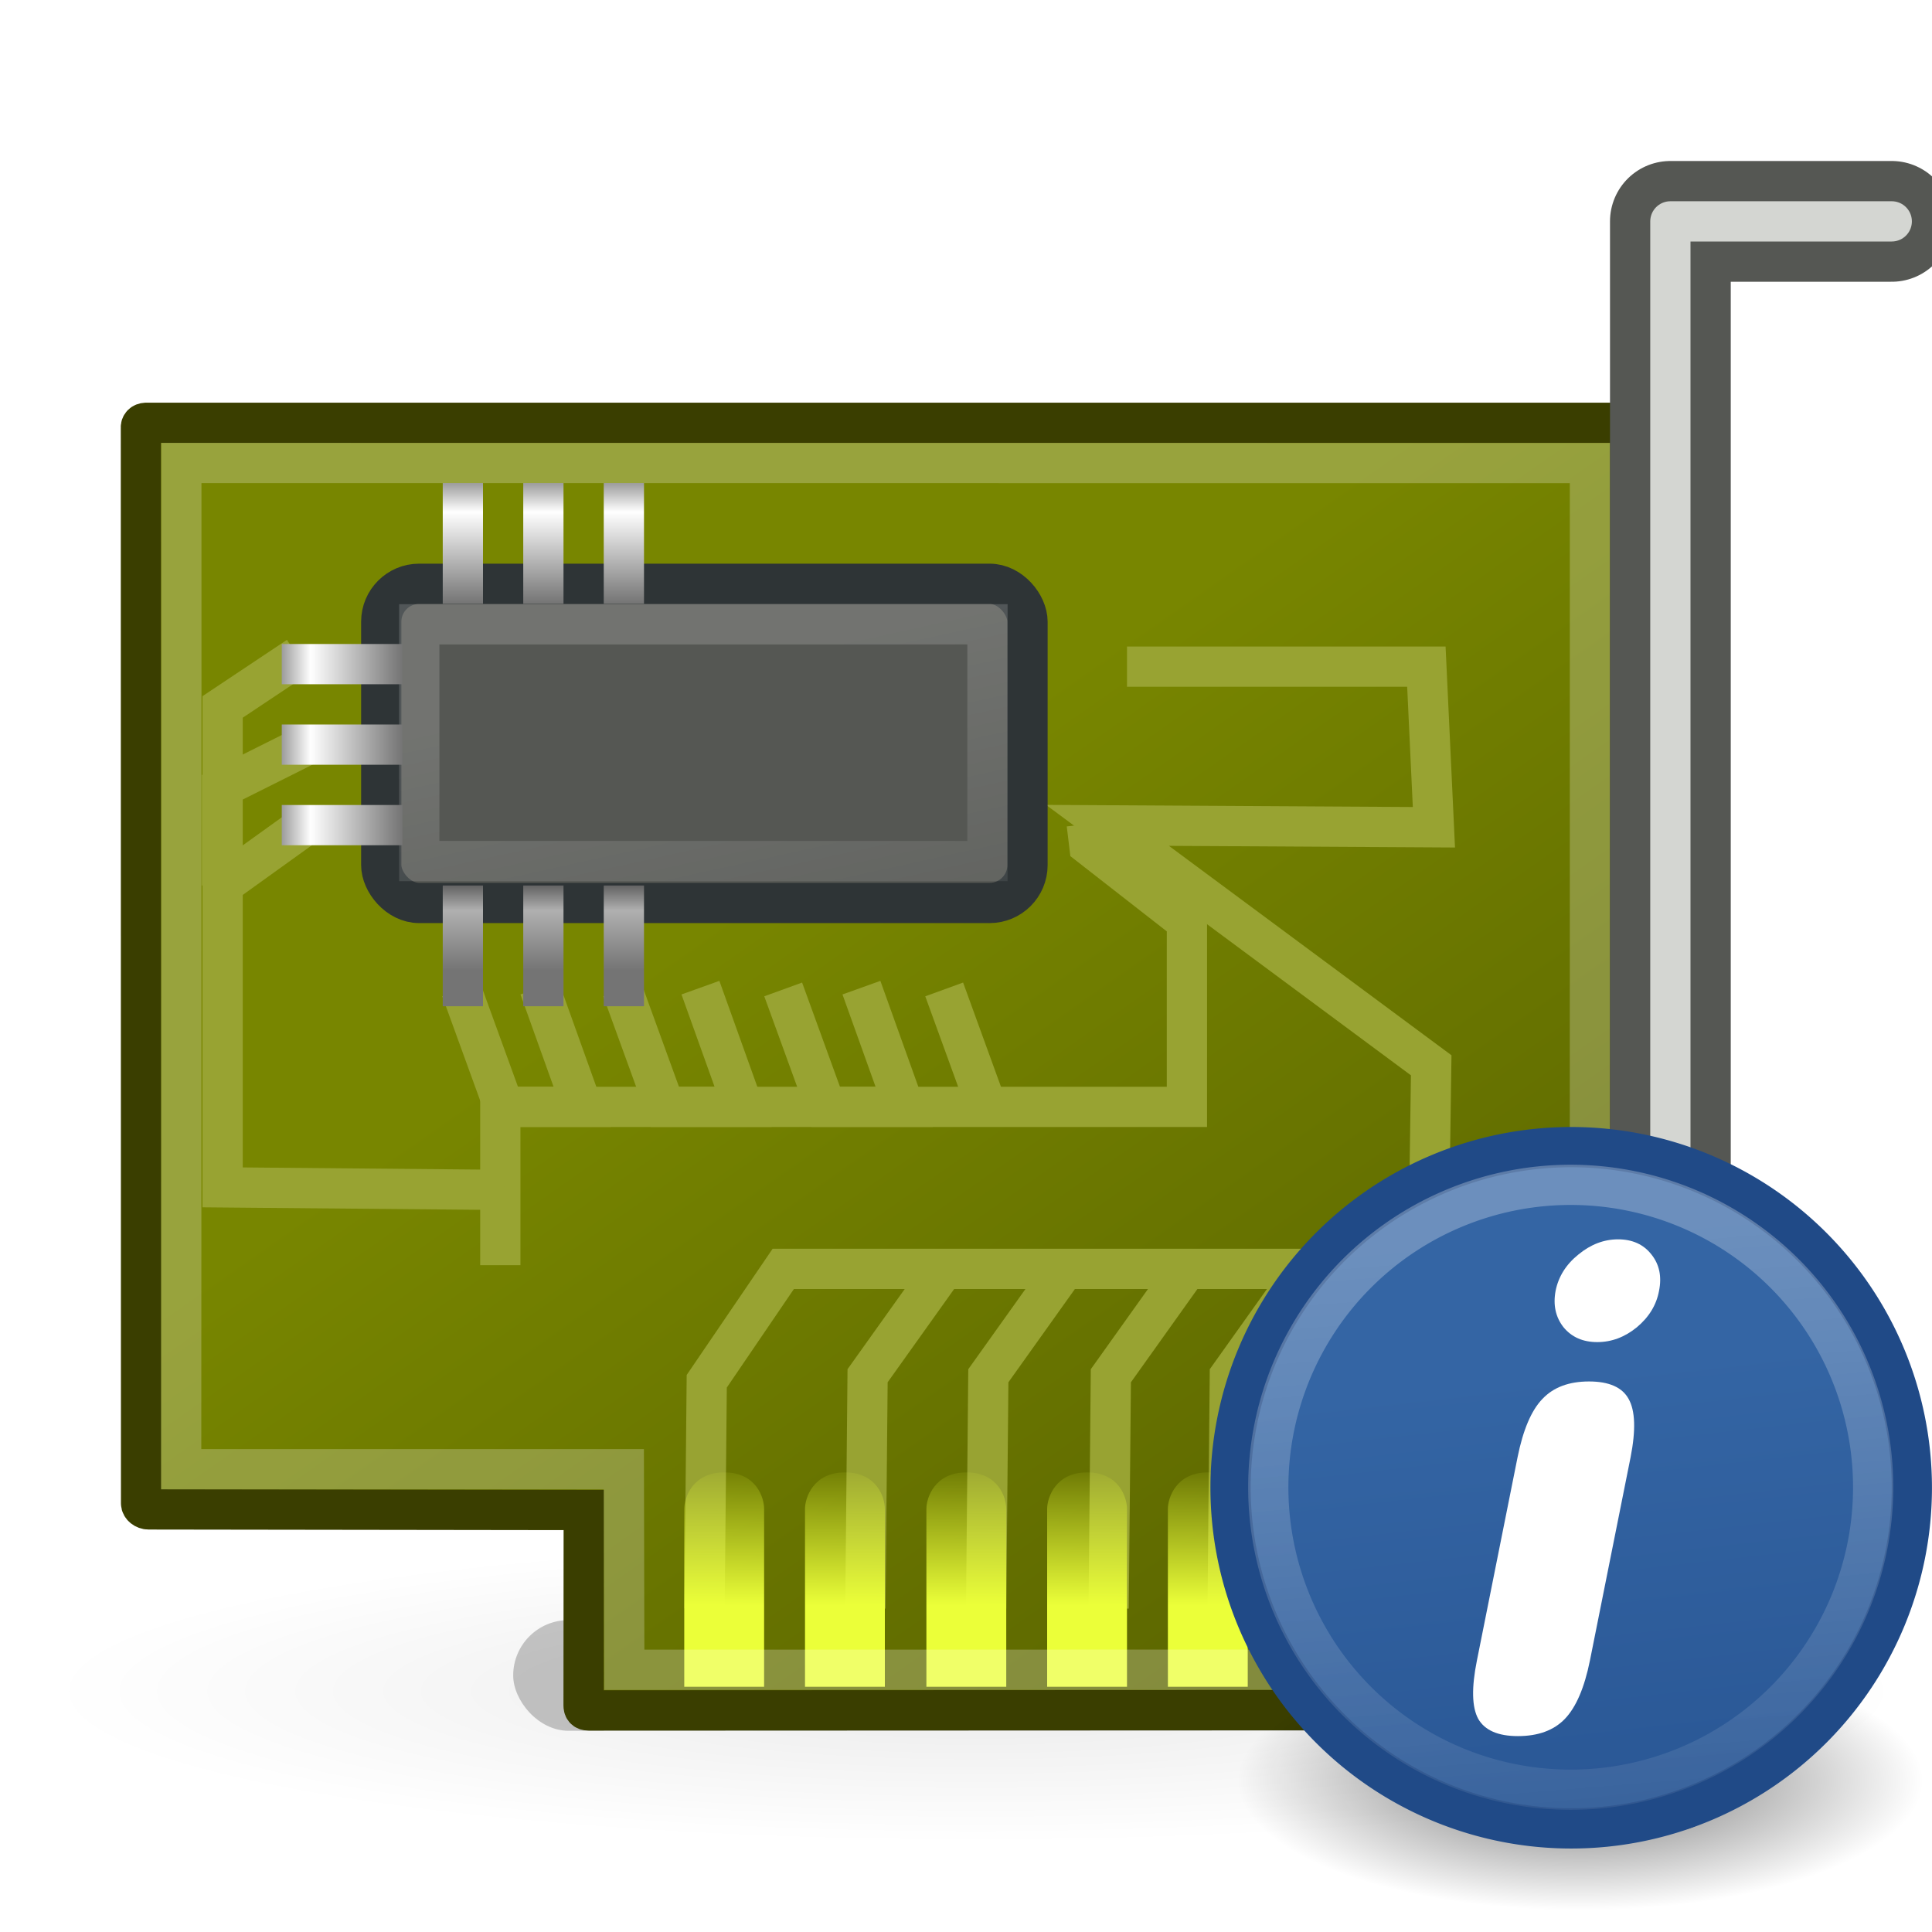 <?xml version="1.0" encoding="UTF-8" standalone="no"?>
<!-- Created with Inkscape (http://www.inkscape.org/) -->
<svg
   xmlns:dc="http://purl.org/dc/elements/1.1/"
   xmlns:cc="http://creativecommons.org/ns#"
   xmlns:rdf="http://www.w3.org/1999/02/22-rdf-syntax-ns#"
   xmlns:svg="http://www.w3.org/2000/svg"
   xmlns="http://www.w3.org/2000/svg"
   xmlns:xlink="http://www.w3.org/1999/xlink"
   xmlns:sodipodi="http://sodipodi.sourceforge.net/DTD/sodipodi-0.dtd"
   xmlns:inkscape="http://www.inkscape.org/namespaces/inkscape"
   width="48px"
   height="48px"
   id="svg7428"
   sodipodi:version="0.32"
   inkscape:version="0.46"
   sodipodi:docname="drawing.svg"
   inkscape:output_extension="org.inkscape.output.svg.inkscape">
  <defs
     id="defs7430">
    <linearGradient
       id="linearGradient5938"
       inkscape:collect="always">
      <stop
         id="stop5940"
         offset="0"
         style="stop-color:#ffffff;stop-opacity:1;" />
      <stop
         id="stop5942"
         offset="1"
         style="stop-color:#ffffff;stop-opacity:0;" />
    </linearGradient>
    <linearGradient
       y2="53.8"
       x2="32.681"
       y1="20.086"
       x1="29.914"
       gradientUnits="userSpaceOnUse"
       id="linearGradient2219"
       xlink:href="#linearGradient5938"
       inkscape:collect="always" />
    <linearGradient
       id="linearGradient5924"
       inkscape:collect="always">
      <stop
         id="stop5926"
         offset="0"
         style="stop-color:#3465a4;stop-opacity:1;" />
      <stop
         id="stop5928"
         offset="1"
         style="stop-color:#204a87;stop-opacity:1" />
    </linearGradient>
    <linearGradient
       y2="59.24"
       x2="32.87"
       y1="26.791"
       x1="29.229"
       gradientUnits="userSpaceOnUse"
       id="linearGradient2217"
       xlink:href="#linearGradient5924"
       inkscape:collect="always" />
    <linearGradient
       id="linearGradient5948"
       inkscape:collect="always">
      <stop
         id="stop5950"
         offset="0"
         style="stop-color:#000000;stop-opacity:1;" />
      <stop
         id="stop5952"
         offset="1"
         style="stop-color:#000000;stop-opacity:0;" />
    </linearGradient>
    <radialGradient
       r="5.375"
       fy="44.219"
       fx="37.25"
       cy="44.219"
       cx="37.25"
       gradientTransform="matrix(1,0,0,0.378,0,27.508)"
       gradientUnits="userSpaceOnUse"
       id="radialGradient2215"
       xlink:href="#linearGradient5948"
       inkscape:collect="always" />
    <linearGradient
       inkscape:collect="always"
       xlink:href="#linearGradient14973"
       id="linearGradient14947"
       gradientUnits="userSpaceOnUse"
       gradientTransform="translate(17,-35)"
       x1="7.116"
       y1="15.5"
       x2="4.713"
       y2="15.5" />
    <linearGradient
       inkscape:collect="always"
       xlink:href="#linearGradient14973"
       id="linearGradient14945"
       gradientUnits="userSpaceOnUse"
       gradientTransform="translate(17,-33)"
       x1="7.116"
       y1="13.5"
       x2="4.713"
       y2="13.5" />
    <linearGradient
       id="linearGradient14973">
      <stop
         id="stop14975"
         offset="0"
         style="stop-color:#747474;stop-opacity:1;" />
      <stop
         style="stop-color:#b0b0b0;stop-opacity:1;"
         offset="0.621"
         id="stop14977" />
      <stop
         id="stop14979"
         offset="1"
         style="stop-color:#3f3f3f;stop-opacity:1;" />
    </linearGradient>
    <linearGradient
       inkscape:collect="always"
       xlink:href="#linearGradient14973"
       id="linearGradient14943"
       gradientUnits="userSpaceOnUse"
       gradientTransform="translate(17,-31)"
       x1="7.116"
       y1="11.5"
       x2="4.713"
       y2="11.5" />
    <linearGradient
       inkscape:collect="always"
       xlink:href="#linearGradient14881"
       id="linearGradient14911"
       gradientUnits="userSpaceOnUse"
       gradientTransform="translate(7,-35)"
       x1="8"
       y1="19.5"
       x2="4.328"
       y2="19.5" />
    <linearGradient
       inkscape:collect="always"
       xlink:href="#linearGradient14881"
       id="linearGradient14907"
       gradientUnits="userSpaceOnUse"
       gradientTransform="translate(7,-33)"
       x1="8"
       y1="19.5"
       x2="4.328"
       y2="19.5" />
    <linearGradient
       inkscape:collect="always"
       xlink:href="#linearGradient14881"
       id="linearGradient14903"
       gradientUnits="userSpaceOnUse"
       x1="8"
       y1="19.5"
       x2="4.328"
       y2="19.5"
       gradientTransform="translate(7,-31)" />
    <linearGradient
       inkscape:collect="always"
       xlink:href="#linearGradient14881"
       id="linearGradient14895"
       gradientUnits="userSpaceOnUse"
       x1="8"
       y1="19.5"
       x2="4.328"
       y2="19.5"
       gradientTransform="translate(2,-3)" />
    <linearGradient
       inkscape:collect="always"
       xlink:href="#linearGradient14881"
       id="linearGradient14897"
       gradientUnits="userSpaceOnUse"
       x1="8"
       y1="19.5"
       x2="4.328"
       y2="19.5"
       gradientTransform="translate(2,-3)" />
    <linearGradient
       id="linearGradient14881">
      <stop
         style="stop-color:#747474;stop-opacity:1;"
         offset="0"
         id="stop14883" />
      <stop
         id="stop14893"
         offset="0.621"
         style="stop-color:#ffffff;stop-opacity:1;" />
      <stop
         style="stop-color:#3f3f3f;stop-opacity:1;"
         offset="1"
         id="stop14885" />
    </linearGradient>
    <linearGradient
       inkscape:collect="always"
       xlink:href="#linearGradient14881"
       id="linearGradient14899"
       gradientUnits="userSpaceOnUse"
       x1="8"
       y1="19.5"
       x2="4.328"
       y2="19.5"
       gradientTransform="translate(2,-3)" />
    <linearGradient
       inkscape:collect="always"
       id="linearGradient14861">
      <stop
         style="stop-color:#ffffff;stop-opacity:1;"
         offset="0"
         id="stop14863" />
      <stop
         style="stop-color:#ffffff;stop-opacity:0;"
         offset="1"
         id="stop14865" />
    </linearGradient>
    <linearGradient
       inkscape:collect="always"
       xlink:href="#linearGradient14861"
       id="linearGradient14867"
       x1="16.965"
       y1="20.166"
       x2="18.968"
       y2="31.347"
       gradientUnits="userSpaceOnUse"
       gradientTransform="matrix(0.935,0,0,1.149,2.519,-6.859)" />
    <linearGradient
       inkscape:collect="always"
       xlink:href="#linearGradient14780"
       id="linearGradient4748"
       gradientUnits="userSpaceOnUse"
       gradientTransform="matrix(1.984,0,0,1,17.109,-3.013)"
       x1="6.221"
       y1="42.891"
       x2="6.238"
       y2="39.267" />
    <linearGradient
       inkscape:collect="always"
       xlink:href="#linearGradient14780"
       id="linearGradient4751"
       gradientUnits="userSpaceOnUse"
       gradientTransform="matrix(1.984,0,0,1,14.109,-3.013)"
       x1="6.221"
       y1="42.891"
       x2="6.238"
       y2="39.267" />
    <linearGradient
       inkscape:collect="always"
       xlink:href="#linearGradient14780"
       id="linearGradient4754"
       gradientUnits="userSpaceOnUse"
       gradientTransform="matrix(1.984,0,0,1,11.109,-3.013)"
       x1="6.221"
       y1="42.891"
       x2="6.238"
       y2="39.267" />
    <linearGradient
       inkscape:collect="always"
       xlink:href="#linearGradient14780"
       id="linearGradient4757"
       gradientUnits="userSpaceOnUse"
       gradientTransform="matrix(1.984,0,0,1,8.094,-3.013)"
       x1="6.221"
       y1="42.891"
       x2="6.238"
       y2="39.267" />
    <linearGradient
       inkscape:collect="always"
       id="linearGradient14780">
      <stop
         style="stop-color:#ebff39;stop-opacity:1;"
         offset="0"
         id="stop14782" />
      <stop
         style="stop-color:#ebff39;stop-opacity:0;"
         offset="1"
         id="stop14784" />
    </linearGradient>
    <linearGradient
       inkscape:collect="always"
       xlink:href="#linearGradient14780"
       id="linearGradient4760"
       gradientUnits="userSpaceOnUse"
       gradientTransform="matrix(1.984,0,0,1,5.094,-3.013)"
       x1="6.221"
       y1="42.891"
       x2="6.238"
       y2="39.267" />
    <linearGradient
       id="linearGradient14981">
      <stop
         style="stop-color:#788600;stop-opacity:1;"
         offset="0"
         id="stop14983" />
      <stop
         style="stop-color:#505900;stop-opacity:1;"
         offset="1"
         id="stop14985" />
    </linearGradient>
    <linearGradient
       inkscape:collect="always"
       xlink:href="#linearGradient14981"
       id="linearGradient14987"
       x1="20.047"
       y1="22.747"
       x2="39.003"
       y2="49.794"
       gradientUnits="userSpaceOnUse"
       gradientTransform="translate(2,-3)" />
    <filter
       inkscape:collect="always"
       x="-0.112"
       width="1.225"
       y="-0.51"
       height="2.02"
       id="filter5416">
      <feGaussianBlur
         inkscape:collect="always"
         stdDeviation="1.593"
         id="feGaussianBlur5418" />
    </filter>
    <linearGradient
       inkscape:collect="always"
       id="linearGradient14993">
      <stop
         style="stop-color:#000000;stop-opacity:1;"
         offset="0"
         id="stop14995" />
      <stop
         style="stop-color:#000000;stop-opacity:0;"
         offset="1"
         id="stop14997" />
    </linearGradient>
    <radialGradient
       inkscape:collect="always"
       xlink:href="#linearGradient14993"
       id="radialGradient14999"
       cx="21.5"
       cy="44.75"
       fx="21.5"
       fy="44.75"
       r="17"
       gradientTransform="matrix(1,0,0,0.221,0,34.879)"
       gradientUnits="userSpaceOnUse" />
    <filter
       inkscape:collect="always"
       x="-0.126"
       width="1.252"
       y="-1.024"
       height="3.047"
       id="filter5482">
      <feGaussianBlur
         inkscape:collect="always"
         stdDeviation="1.173"
         id="feGaussianBlur5484" />
    </filter>
    <inkscape:perspective
       sodipodi:type="inkscape:persp3d"
       inkscape:vp_x="0 : 24 : 1"
       inkscape:vp_y="0 : 1000 : 0"
       inkscape:vp_z="48 : 24 : 1"
       inkscape:persp3d-origin="24 : 16 : 1"
       id="perspective7436" />
  </defs>
  <sodipodi:namedview
     id="base"
     pagecolor="#ffffff"
     bordercolor="#666666"
     borderopacity="1.0"
     inkscape:pageopacity="0.0"
     inkscape:pageshadow="2"
     inkscape:zoom="7"
     inkscape:cx="24"
     inkscape:cy="24"
     inkscape:current-layer="layer1"
     showgrid="true"
     inkscape:grid-bbox="true"
     inkscape:document-units="px"
     inkscape:window-width="641"
     inkscape:window-height="690"
     inkscape:window-x="1037"
     inkscape:window-y="25" />
  <g
     id="layer1"
     inkscape:label="Layer 1"
     inkscape:groupmode="layer">
    <rect
       style="opacity:0.464;fill:#000000;fill-opacity:1;fill-rule:nonzero;stroke:none;stroke-width:0.1;stroke-linecap:butt;stroke-linejoin:miter;marker:none;marker-start:none;marker-mid:none;marker-end:none;stroke-miterlimit:4;stroke-dasharray:none;stroke-dashoffset:0;stroke-opacity:1;visibility:visible;display:inline;overflow:visible;filter:url(#filter5482);enable-background:accumulate"
       id="rect5432"
       width="22.375"
       height="2.75"
       x="12.75"
       y="40.251"
       rx="1.375"
       ry="1.375" />
    <path
       sodipodi:type="arc"
       style="opacity:0.289;fill:url(#radialGradient14999);fill-opacity:1;fill-rule:nonzero;stroke:none;stroke-width:1;stroke-linecap:butt;stroke-linejoin:miter;marker:none;marker-start:none;marker-mid:none;marker-end:none;stroke-miterlimit:4;stroke-dasharray:none;stroke-dashoffset:0;stroke-opacity:1;visibility:visible;display:block;overflow:visible;filter:url(#filter5416)"
       id="path14991"
       sodipodi:cx="21.5"
       sodipodi:cy="44.75"
       sodipodi:rx="17"
       sodipodi:ry="3.75"
       d="M 38.5,44.75 A 17,3.75 0 1 1 4.5,44.75 A 17,3.75 0 1 1 38.5,44.75 z"
       transform="matrix(1.353,0,0,1,-4.838,-2.75)" />
    <path
       style="opacity:1;fill:url(#linearGradient14987);fill-opacity:1;fill-rule:nonzero;stroke:#3a3e00;stroke-width:1;stroke-linecap:butt;stroke-linejoin:miter;marker:none;marker-start:none;marker-mid:none;marker-end:none;stroke-miterlimit:4;stroke-dasharray:none;stroke-dashoffset:0;stroke-opacity:1;visibility:visible;display:block;overflow:visible"
       d="M 3.501,10.631 L 3.505,37.35 C 3.505,37.429 3.594,37.501 3.692,37.501 L 14.503,37.516 L 14.499,42.369 C 14.499,42.441 14.522,42.496 14.624,42.496 L 33.379,42.488 C 33.472,42.485 33.504,42.425 33.504,42.362 L 33.508,37.493 L 40.39,37.501 C 40.484,37.501 40.506,37.37 40.502,37.288 L 40.502,10.631 C 40.506,10.549 40.457,10.509 40.374,10.504 L 3.625,10.504 C 3.547,10.508 3.493,10.557 3.501,10.631 z"
       id="rect14772"
       sodipodi:nodetypes="ccccccccccccccc" />
    <path
       style="opacity:1;fill:none;fill-opacity:1;fill-rule:nonzero;stroke:#98a332;stroke-width:1;stroke-linecap:butt;stroke-linejoin:miter;marker:none;marker-start:none;marker-mid:none;marker-end:none;stroke-miterlimit:4;stroke-dasharray:none;stroke-dashoffset:0;stroke-opacity:1;visibility:visible;display:block;overflow:visible"
       d="M 27,20.473 L 27.064,21.004 L 29.489,22.896 L 29.489,27.5 L 12.43,27.5 L 12.43,31.433"
       id="path14957"
       sodipodi:nodetypes="cccccc" />
    <path
       style="opacity:1;fill:none;fill-opacity:1;fill-rule:nonzero;stroke:#98a332;stroke-width:1;stroke-linecap:butt;stroke-linejoin:miter;marker:none;marker-start:none;marker-mid:none;marker-end:none;stroke-miterlimit:4;stroke-dasharray:none;stroke-dashoffset:0;stroke-opacity:1;visibility:visible;display:block;overflow:visible"
       d="M 17.504,39.962 L 17.559,34.317 L 19.46,31.525 L 33.47,31.525 L 35.514,29.501 L 35.558,26.467 L 27.515,20.506 L 35.625,20.553 L 35.438,16.563 L 28,16.563"
       id="path14826"
       sodipodi:nodetypes="cccccccccc" />
    <g
       id="g14850"
       transform="translate(2,-3)">
      <path
         sodipodi:nodetypes="ccc"
         id="path14842"
         d="M 19.5,42.961 L 19.555,37.18 L 21.456,34.514"
         style="opacity:1;fill:none;fill-opacity:1;fill-rule:nonzero;stroke:#98a332;stroke-width:1;stroke-linecap:butt;stroke-linejoin:miter;marker:none;marker-start:none;marker-mid:none;marker-end:none;stroke-miterlimit:4;stroke-dasharray:none;stroke-dashoffset:0;stroke-opacity:1;visibility:visible;display:block;overflow:visible" />
      <path
         style="opacity:1;fill:none;fill-opacity:1;fill-rule:nonzero;stroke:#98a332;stroke-width:1;stroke-linecap:butt;stroke-linejoin:miter;marker:none;marker-start:none;marker-mid:none;marker-end:none;stroke-miterlimit:4;stroke-dasharray:none;stroke-dashoffset:0;stroke-opacity:1;visibility:visible;display:block;overflow:visible"
         d="M 22.5,42.961 L 22.555,37.18 L 24.456,34.514"
         id="path14844"
         sodipodi:nodetypes="ccc" />
      <path
         sodipodi:nodetypes="ccc"
         id="path14846"
         d="M 25.544,42.961 L 25.599,37.18 L 27.5,34.514"
         style="opacity:1;fill:none;fill-opacity:1;fill-rule:nonzero;stroke:#98a332;stroke-width:1;stroke-linecap:butt;stroke-linejoin:miter;marker:none;marker-start:none;marker-mid:none;marker-end:none;stroke-miterlimit:4;stroke-dasharray:none;stroke-dashoffset:0;stroke-opacity:1;visibility:visible;display:block;overflow:visible" />
      <path
         style="opacity:1;fill:none;fill-opacity:1;fill-rule:nonzero;stroke:#98a332;stroke-width:1;stroke-linecap:butt;stroke-linejoin:miter;marker:none;marker-start:none;marker-mid:none;marker-end:none;stroke-miterlimit:4;stroke-dasharray:none;stroke-dashoffset:0;stroke-opacity:1;visibility:visible;display:block;overflow:visible"
         d="M 28.5,42.961 L 28.555,37.18 L 30.456,34.514"
         id="path14848"
         sodipodi:nodetypes="ccc" />
    </g>
    <path
       sodipodi:nodetypes="cccccz"
       id="path14796"
       d="M 17.992,36.581 C 18.792,36.581 18.984,37.21 18.984,37.487 L 18.984,41.907 C 18.984,41.907 17,41.907 17,41.907 L 17,37.487 C 17,37.21 17.208,36.581 17.992,36.581 z"
       style="fill:url(#linearGradient4760);fill-opacity:1;fill-rule:nonzero;stroke:none;stroke-width:1;stroke-linecap:butt;stroke-linejoin:miter;marker:none;marker-start:none;marker-mid:none;marker-end:none;stroke-miterlimit:4;stroke-dashoffset:0;stroke-opacity:1;visibility:visible;display:block;overflow:visible" />
    <path
       style="fill:url(#linearGradient4757);fill-opacity:1;fill-rule:nonzero;stroke:none;stroke-width:1;stroke-linecap:butt;stroke-linejoin:miter;marker:none;marker-start:none;marker-mid:none;marker-end:none;stroke-miterlimit:4;stroke-dashoffset:0;stroke-opacity:1;visibility:visible;display:block;overflow:visible"
       d="M 20.992,36.581 C 21.792,36.581 21.984,37.21 21.984,37.487 L 21.984,41.907 C 21.984,41.907 20,41.907 20,41.907 L 20,37.487 C 20,37.21 20.208,36.581 20.992,36.581 z"
       id="path14800"
       sodipodi:nodetypes="cccccz" />
    <path
       sodipodi:nodetypes="cccccz"
       id="path14804"
       d="M 24.008,36.581 C 24.807,36.581 25,37.21 25,37.487 L 25,41.907 C 25,41.907 23.016,41.907 23.016,41.907 L 23.016,37.487 C 23.016,37.21 23.224,36.581 24.008,36.581 z"
       style="fill:url(#linearGradient4754);fill-opacity:1;fill-rule:nonzero;stroke:none;stroke-width:1;stroke-linecap:butt;stroke-linejoin:miter;marker:none;marker-start:none;marker-mid:none;marker-end:none;stroke-miterlimit:4;stroke-dashoffset:0;stroke-opacity:1;visibility:visible;display:block;overflow:visible" />
    <path
       style="fill:url(#linearGradient4751);fill-opacity:1;fill-rule:nonzero;stroke:none;stroke-width:1;stroke-linecap:butt;stroke-linejoin:miter;marker:none;marker-start:none;marker-mid:none;marker-end:none;stroke-miterlimit:4;stroke-dashoffset:0;stroke-opacity:1;visibility:visible;display:block;overflow:visible"
       d="M 27.008,36.581 C 27.807,36.581 28,37.21 28,37.487 L 28,41.907 C 28,41.907 26.016,41.907 26.016,41.907 L 26.016,37.487 C 26.016,37.21 26.224,36.581 27.008,36.581 z"
       id="path14808"
       sodipodi:nodetypes="cccccz" />
    <path
       sodipodi:nodetypes="cccccz"
       id="path14812"
       d="M 30.008,36.581 C 30.807,36.581 31,37.21 31,37.487 L 31,41.907 C 31,41.907 29.016,41.907 29.016,41.907 L 29.016,37.487 C 29.016,37.21 29.224,36.581 30.008,36.581 z"
       style="fill:url(#linearGradient4748);fill-opacity:1;fill-rule:nonzero;stroke:none;stroke-width:1;stroke-linecap:butt;stroke-linejoin:miter;marker:none;marker-start:none;marker-mid:none;marker-end:none;stroke-miterlimit:4;stroke-dashoffset:0;stroke-opacity:1;visibility:visible;display:block;overflow:visible" />
    <path
       style="opacity:1;fill:none;fill-opacity:1;fill-rule:nonzero;stroke:#98a332;stroke-width:1;stroke-linecap:butt;stroke-linejoin:miter;marker:none;marker-start:none;marker-mid:none;marker-end:none;stroke-miterlimit:4;stroke-dasharray:none;stroke-dashoffset:0;stroke-opacity:1;visibility:visible;display:block;overflow:visible"
       d="M 7.406,16.313 L 5.531,17.563 L 5.531,19.438 L 5.531,29.5 L 12.531,29.563"
       id="path15029"
       sodipodi:nodetypes="ccccc" />
    <rect
       style="opacity:1;fill:#555753;fill-opacity:1;fill-rule:nonzero;stroke:#2e3436;stroke-width:1;stroke-linecap:butt;stroke-linejoin:miter;marker:none;marker-start:none;marker-mid:none;marker-end:none;stroke-miterlimit:4;stroke-dasharray:none;stroke-dashoffset:0;stroke-opacity:1;visibility:visible;display:block;overflow:visible"
       id="rect14857"
       width="16.056"
       height="7.93"
       x="9.472"
       y="14.504"
       rx="0.942"
       ry="0.942" />
    <rect
       ry="0"
       rx="0"
       y="15.511"
       x="10.417"
       height="5.882"
       width="14.116"
       id="rect14859"
       style="opacity:0.17;fill:none;fill-opacity:1;fill-rule:nonzero;stroke:url(#linearGradient14867);stroke-width:1;stroke-linecap:butt;stroke-linejoin:miter;marker:none;marker-start:none;marker-mid:none;marker-end:none;stroke-miterlimit:4;stroke-dasharray:none;stroke-dashoffset:0;stroke-opacity:1;visibility:visible;display:block;overflow:visible" />
    <rect
       style="opacity:1;fill:url(#linearGradient14899);fill-opacity:1;fill-rule:nonzero;stroke:none;stroke-width:1;stroke-linecap:butt;stroke-linejoin:miter;marker:none;marker-start:none;marker-mid:none;marker-end:none;stroke-miterlimit:4;stroke-dasharray:none;stroke-dashoffset:0;stroke-opacity:1;visibility:visible;display:block;overflow:visible"
       id="rect14869"
       width="3"
       height="1"
       x="7"
       y="16" />
    <path
       style="opacity:1;fill:none;fill-opacity:1;fill-rule:nonzero;stroke:#98a332;stroke-width:1;stroke-linecap:butt;stroke-linejoin:miter;marker:none;marker-start:none;marker-mid:none;marker-end:none;stroke-miterlimit:4;stroke-dasharray:none;stroke-dashoffset:0;stroke-opacity:1;visibility:visible;display:block;overflow:visible"
       d="M 7.641,18.5 L 5.516,19.563 L 5.516,22"
       id="path15031"
       sodipodi:nodetypes="ccc" />
    <rect
       y="18"
       x="7"
       height="1"
       width="3"
       id="rect14871"
       style="opacity:1;fill:url(#linearGradient14897);fill-opacity:1;fill-rule:nonzero;stroke:none;stroke-width:1;stroke-linecap:butt;stroke-linejoin:miter;marker:none;marker-start:none;marker-mid:none;marker-end:none;stroke-miterlimit:4;stroke-dasharray:none;stroke-dashoffset:0;stroke-opacity:1;visibility:visible;display:block;overflow:visible" />
    <path
       style="opacity:1;fill:none;fill-opacity:1;fill-rule:nonzero;stroke:#98a332;stroke-width:1;stroke-linecap:butt;stroke-linejoin:miter;marker:none;marker-start:none;marker-mid:none;marker-end:none;stroke-miterlimit:4;stroke-dasharray:none;stroke-dashoffset:0;stroke-opacity:1;visibility:visible;display:block;overflow:visible"
       d="M 7.5,20.563 L 5.5,22"
       id="path15033"
       sodipodi:nodetypes="cc" />
    <rect
       style="opacity:1;fill:url(#linearGradient14895);fill-opacity:1;fill-rule:nonzero;stroke:none;stroke-width:1;stroke-linecap:butt;stroke-linejoin:miter;marker:none;marker-start:none;marker-mid:none;marker-end:none;stroke-miterlimit:4;stroke-dasharray:none;stroke-dashoffset:0;stroke-opacity:1;visibility:visible;display:block;overflow:visible"
       id="rect14873"
       width="3"
       height="1"
       x="7"
       y="20" />
    <rect
       y="-12"
       x="12.001"
       height="1"
       width="3"
       id="rect14901"
       style="opacity:1;fill:url(#linearGradient14903);fill-opacity:1;fill-rule:nonzero;stroke:none;stroke-width:1;stroke-linecap:butt;stroke-linejoin:miter;marker:none;marker-start:none;marker-mid:none;marker-end:none;stroke-miterlimit:4;stroke-dasharray:none;stroke-dashoffset:0;stroke-opacity:1;visibility:visible;display:block;overflow:visible"
       transform="matrix(0,1,-1,0,0,0)" />
    <rect
       transform="matrix(0,1,-1,0,0,0)"
       style="opacity:1;fill:url(#linearGradient14907);fill-opacity:1;fill-rule:nonzero;stroke:none;stroke-width:1;stroke-linecap:butt;stroke-linejoin:miter;marker:none;marker-start:none;marker-mid:none;marker-end:none;stroke-miterlimit:4;stroke-dasharray:none;stroke-dashoffset:0;stroke-opacity:1;visibility:visible;display:block;overflow:visible"
       id="rect14905"
       width="3"
       height="1"
       x="12.001"
       y="-14" />
    <rect
       y="-16"
       x="12.001"
       height="1"
       width="3"
       id="rect14909"
       style="opacity:1;fill:url(#linearGradient14911);fill-opacity:1;fill-rule:nonzero;stroke:none;stroke-width:1;stroke-linecap:butt;stroke-linejoin:miter;marker:none;marker-start:none;marker-mid:none;marker-end:none;stroke-miterlimit:4;stroke-dasharray:none;stroke-dashoffset:0;stroke-opacity:1;visibility:visible;display:block;overflow:visible"
       transform="matrix(0,1,-1,0,0,0)" />
    <g
       id="g14967"
       transform="translate(2,-3)">
      <path
         id="path14959"
         d="M 9.458,27.582 L 10.518,30.499 L 12.463,30.499 L 11.402,27.538"
         style="opacity:1;fill:none;fill-opacity:1;fill-rule:nonzero;stroke:#98a332;stroke-width:1;stroke-linecap:butt;stroke-linejoin:miter;marker:none;marker-start:none;marker-mid:none;marker-end:none;stroke-miterlimit:4;stroke-dasharray:none;stroke-dashoffset:0;stroke-opacity:1;visibility:visible;display:block;overflow:visible" />
      <path
         style="opacity:1;fill:none;fill-opacity:1;fill-rule:nonzero;stroke:#98a332;stroke-width:1;stroke-linecap:butt;stroke-linejoin:miter;marker:none;marker-start:none;marker-mid:none;marker-end:none;stroke-miterlimit:4;stroke-dasharray:none;stroke-dashoffset:0;stroke-opacity:1;visibility:visible;display:block;overflow:visible"
         d="M 13.458,27.582 L 14.518,30.499 L 16.463,30.499 L 15.402,27.538"
         id="path14961" />
      <path
         id="path14963"
         d="M 17.458,27.582 L 18.518,30.499 L 20.463,30.499 L 19.402,27.538"
         style="opacity:1;fill:none;fill-opacity:1;fill-rule:nonzero;stroke:#98a332;stroke-width:1;stroke-linecap:butt;stroke-linejoin:miter;marker:none;marker-start:none;marker-mid:none;marker-end:none;stroke-miterlimit:4;stroke-dasharray:none;stroke-dashoffset:0;stroke-opacity:1;visibility:visible;display:block;overflow:visible" />
      <path
         sodipodi:nodetypes="cc"
         style="opacity:1;fill:none;fill-opacity:1;fill-rule:nonzero;stroke:#98a332;stroke-width:1;stroke-linecap:butt;stroke-linejoin:miter;marker:none;marker-start:none;marker-mid:none;marker-end:none;stroke-miterlimit:4;stroke-dasharray:none;stroke-dashoffset:0;stroke-opacity:1;visibility:visible;display:block;overflow:visible"
         d="M 21.458,27.582 L 22.518,30.499"
         id="path14965" />
    </g>
    <rect
       transform="matrix(0,1,-1,0,0,0)"
       style="opacity:1;fill:url(#linearGradient14943);fill-opacity:1;fill-rule:nonzero;stroke:none;stroke-width:1;stroke-linecap:butt;stroke-linejoin:miter;marker:none;marker-start:none;marker-mid:none;marker-end:none;stroke-miterlimit:4;stroke-dasharray:none;stroke-dashoffset:0;stroke-opacity:1;visibility:visible;display:block;overflow:visible"
       id="rect14929"
       width="3"
       height="1"
       x="22"
       y="-12" />
    <rect
       y="-14"
       x="22"
       height="1"
       width="3"
       id="rect14931"
       style="opacity:1;fill:url(#linearGradient14945);fill-opacity:1;fill-rule:nonzero;stroke:none;stroke-width:1;stroke-linecap:butt;stroke-linejoin:miter;marker:none;marker-start:none;marker-mid:none;marker-end:none;stroke-miterlimit:4;stroke-dasharray:none;stroke-dashoffset:0;stroke-opacity:1;visibility:visible;display:block;overflow:visible"
       transform="matrix(0,1,-1,0,0,0)" />
    <rect
       transform="matrix(0,1,-1,0,0,0)"
       style="opacity:1;fill:url(#linearGradient14947);fill-opacity:1;fill-rule:nonzero;stroke:none;stroke-width:1;stroke-linecap:butt;stroke-linejoin:miter;marker:none;marker-start:none;marker-mid:none;marker-end:none;stroke-miterlimit:4;stroke-dasharray:none;stroke-dashoffset:0;stroke-opacity:1;visibility:visible;display:block;overflow:visible"
       id="rect14933"
       width="3"
       height="1"
       x="22"
       y="-16" />
    <path
       id="path14989"
       d="M 4.501,36.502 L 15.499,36.502 L 15.51,41.485 L 32.511,41.483 L 32.509,36.495 L 39.498,36.498 C 39.502,36.498 39.502,11.504 39.502,11.504 L 4.505,11.502 C 4.509,19.84 4.501,36.502 4.501,36.502 z"
       style="opacity:0.239;fill:none;fill-opacity:1;fill-rule:nonzero;stroke:#ffffff;stroke-width:1;stroke-linecap:butt;stroke-linejoin:miter;marker:none;marker-start:none;marker-mid:none;marker-end:none;stroke-miterlimit:4;stroke-dasharray:none;stroke-dashoffset:0;stroke-opacity:1;visibility:visible;display:block;overflow:visible"
       sodipodi:nodetypes="ccccccscc" />
    <path
       style="opacity:1;fill:none;fill-opacity:1;fill-rule:nonzero;stroke:#555753;stroke-width:3;stroke-linecap:round;stroke-linejoin:round;marker:none;marker-start:none;marker-mid:none;marker-end:none;stroke-miterlimit:4;stroke-dasharray:none;stroke-dashoffset:0;stroke-opacity:1;visibility:visible;display:block;overflow:visible"
       d="M 41.5,44.001 L 41.5,5.5 L 47,5.5"
       id="path15001"
       sodipodi:nodetypes="ccc" />
    <path
       sodipodi:nodetypes="ccc"
       id="path15003"
       d="M 41.5,44.001 L 41.5,5.5 L 47,5.5"
       style="opacity:1;fill:none;fill-opacity:1;fill-rule:nonzero;stroke:#d4d6d2;stroke-width:1;stroke-linecap:round;stroke-linejoin:round;marker:none;marker-start:none;marker-mid:none;marker-end:none;stroke-miterlimit:4;stroke-dasharray:none;stroke-dashoffset:0;stroke-opacity:1;visibility:visible;display:block;overflow:visible" />
    <g
       id="g2379"
       inkscape:label="Layer 1"
       transform="translate(29.037,27.719)">
      <path
         transform="matrix(1.585,0,0,1.585,-48.814,-53.57)"
         d="M 42.625,44.219 A 5.375,2.031 0 1 1 31.875,44.219 A 5.375,2.031 0 1 1 42.625,44.219 z"
         sodipodi:ry="2.03125"
         sodipodi:rx="5.375"
         sodipodi:cy="44.21875"
         sodipodi:cx="37.25"
         id="path5946"
         style="opacity:0.565;fill:url(#radialGradient2215);fill-opacity:1;fill-rule:evenodd;stroke:none;stroke-width:1;stroke-linecap:round;stroke-linejoin:miter;marker:none;marker-start:none;marker-mid:none;marker-end:none;stroke-miterlimit:4;stroke-dasharray:none;stroke-dashoffset:0;stroke-opacity:1;visibility:visible;display:inline;overflow:visible;enable-background:accumulate"
         sodipodi:type="arc" />
      <path
         transform="matrix(0.651,0,0,0.651,-10.833,-10.937)"
         d="M 45,31 A 13,13 0 1 1 19,31 A 13,13 0 1 1 45,31 z"
         sodipodi:ry="13"
         sodipodi:rx="13"
         sodipodi:cy="31"
         sodipodi:cx="32"
         id="path5922"
         style="fill:url(#linearGradient2217);fill-opacity:1;fill-rule:evenodd;stroke:#204a87;stroke-width:1.536;stroke-linecap:round;stroke-linejoin:miter;marker:none;marker-start:none;marker-mid:none;marker-end:none;stroke-miterlimit:4;stroke-dasharray:none;stroke-dashoffset:0;stroke-opacity:1;visibility:visible;display:inline;overflow:visible;enable-background:accumulate"
         sodipodi:type="arc" />
      <path
         id="text5932"
         d="M 8.667,8.483 C 8.804,7.804 9.009,7.322 9.283,7.038 C 9.556,6.748 9.942,6.603 10.441,6.603 C 10.939,6.603 11.267,6.748 11.426,7.038 C 11.59,7.328 11.607,7.81 11.475,8.483 L 10.465,13.533 C 10.328,14.212 10.12,14.697 9.841,14.987 C 9.567,15.271 9.179,15.414 8.675,15.414 C 8.182,15.414 7.854,15.271 7.69,14.987 C 7.531,14.697 7.52,14.212 7.657,13.533 L 8.667,8.483 M 9.611,4.353 C 9.682,3.997 9.871,3.696 10.178,3.449 C 10.484,3.197 10.813,3.072 11.163,3.072 C 11.519,3.072 11.796,3.197 11.993,3.449 C 12.19,3.696 12.253,3.997 12.181,4.353 C 12.116,4.703 11.932,5.004 11.631,5.256 C 11.33,5.502 11.002,5.625 10.646,5.625 C 10.29,5.625 10.011,5.502 9.808,5.256 C 9.611,5.004 9.546,4.703 9.611,4.353"
         style="font-size:16.818px;font-style:italic;font-variant:normal;font-weight:normal;font-stretch:normal;text-align:start;line-height:125%;writing-mode:lr-tb;text-anchor:start;fill:#ffffff;fill-opacity:1;stroke:none;stroke-width:1px;stroke-linecap:butt;stroke-linejoin:miter;stroke-opacity:1;font-family:Amelia BT" />
      <path
         sodipodi:type="arc"
         style="opacity:0.276;fill:none;fill-opacity:1;fill-rule:evenodd;stroke:url(#linearGradient2219);stroke-width:1.729;stroke-linecap:round;stroke-linejoin:miter;marker:none;marker-start:none;marker-mid:none;marker-end:none;stroke-miterlimit:4;stroke-dasharray:none;stroke-dashoffset:0;stroke-opacity:1;visibility:visible;display:inline;overflow:visible;enable-background:accumulate"
         id="path5936"
         sodipodi:cx="32"
         sodipodi:cy="31"
         sodipodi:rx="13"
         sodipodi:ry="13"
         d="M 45,31 A 13,13 0 1 1 19,31 A 13,13 0 1 1 45,31 z"
         transform="matrix(0.578,0,0,0.578,-8.509,-8.686)" />
    </g>
  </g>
</svg>
